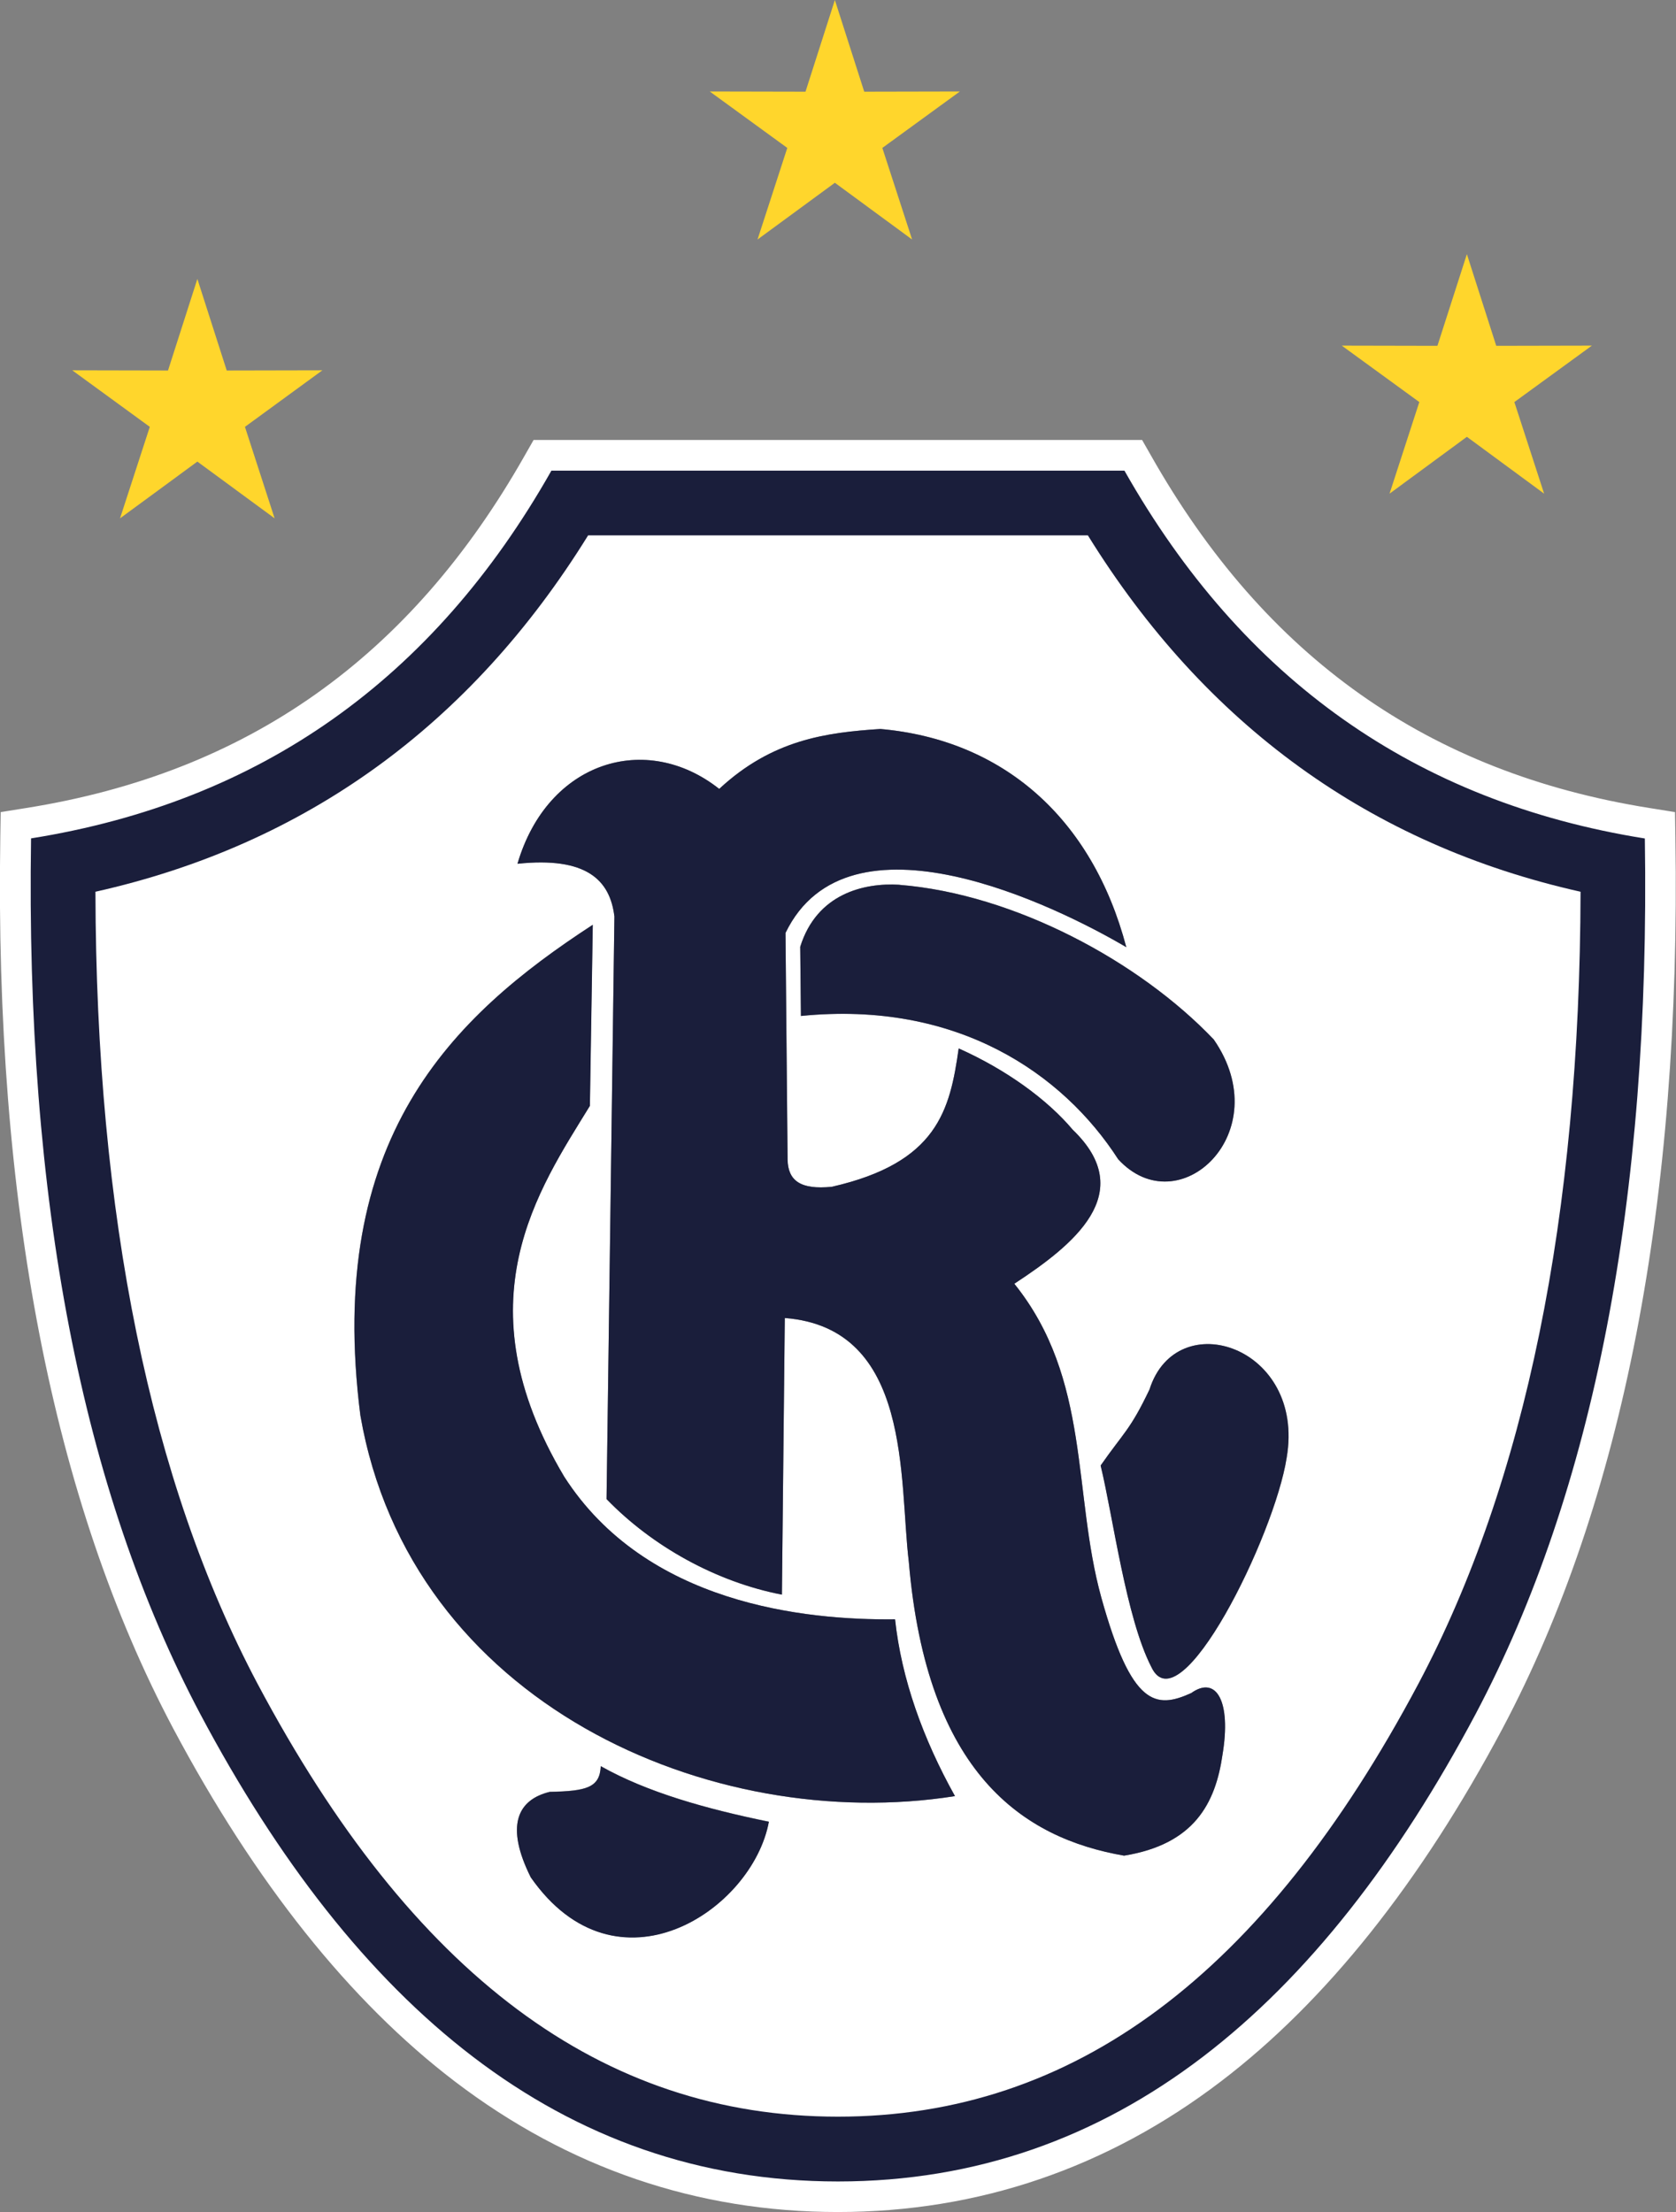 <?xml version="1.0" encoding="UTF-8"?>
<svg id="Camada_2" data-name="Camada 2" xmlns="http://www.w3.org/2000/svg" viewBox="0 0 168.39 222.22">
  <rect x="0" y="0" width="168.39" height="222.22" fill="#808080" stroke="none"/>
  <defs>
    <style>
      .cls-1 {
        fill: #1a1e3b;
      }

      .cls-2 {
        fill: #ffd62c;
      }

      .cls-3 {
        fill: #fff;
      }
    </style>
  </defs>
  <g id="Camada_1-2" data-name="Camada 1">
    <g>
      <path class="cls-3" d="M109.3,53.79c-6.01,0-44.2,0-50.21,0-11.8,19.06-28.41,31.08-49.5,35.8.06,32.51,5.53,59.26,16.28,79.55,15.55,29.27,34.63,43.5,58.32,43.5,23.69,0,42.77-14.23,58.33-43.51,10.75-20.28,16.21-47.03,16.28-79.54-21.08-4.72-37.7-16.74-49.5-35.8ZM53.33,188.59c-2.58-5.16-1.36-7.81,1.93-8.6,3.68-.07,5.01-.43,5.1-2.58,4.7,2.65,10.61,4.3,16.89,5.58-1.65,8.91-15.29,17.95-23.92,5.59ZM36.2,142.18c-3.53-27.74,9.12-40.02,23.35-49.28l-.29,18.19c-5.16,8.4-13.04,19.67-2.58,37.25,8.21,12.8,24.16,14.42,33.24,14.33.64,5.99,2.79,11.99,6.02,17.76-24.5,3.87-54.72-9.31-59.74-38.25ZM122.83,176.24c-.7,4.96-2.87,9.03-9.89,10.17-10.13-1.75-19.82-8.22-21.63-29.51-1-8.24.36-23.49-12.46-24.5l-.29,27.79c-6.59-1.27-13.04-4.86-17.62-9.6l.79-58.52c-.44-3.67-2.81-6.03-9.74-5.3,3.03-10.32,12.94-13.32,20.27-7.52,5.32-4.94,10.72-5.66,16.19-6.02,12.25,1.07,21.27,8.88,24.71,21.92-7-4.13-27.95-14.45-34.24-1.43l.21,22.78c.05,2.13,1.31,3.03,4.44,2.72,10.62-2.41,11.87-7.69,12.75-13.9,4.82,2.15,8.93,5.16,11.46,8.17,6.64,6.38.02,11.6-5.87,15.47,7.71,9.57,5.83,21.01,8.74,31.52,3.05,10.98,5.49,11.2,9.03,9.6,2.55-1.82,4.03.88,3.15,6.16ZM129.28,146.43c-1.21,7.84-10.74,27.15-13.6,21.02-2.53-4.91-3.83-15.02-5.09-20.23,2.32-3.34,2.96-3.55,4.91-7.64,2.73-8.59,15.69-4.33,13.78,6.85ZM112.35,116.46c-5.54-8.6-16.16-15.97-31.88-14.4l-.07-6.95c1.67-5.36,6.42-6.45,9.96-6.23,11.55.92,24.14,7.71,31.59,15.54,6.45,9.33-3.5,18.66-9.6,12.03Z"/>
      <g>
        <path class="cls-1" d="M84.19,220.68c-26.57,0-48.59-16.07-65.43-47.78C6.8,150.31,1.01,120.47,1.58,84.2l.02-1.29,1.28-.2c22.39-3.57,39.61-15.74,51.19-36.17l.44-.78h59.37l.44.78c11.57,20.43,28.79,32.6,51.19,36.17l1.28.2.02,1.29c.57,36.27-5.22,66.11-17.18,88.7-16.84,31.7-38.86,47.78-65.43,47.78ZM11.14,90.81c.19,31.71,5.61,57.81,16.09,77.6,15.26,28.72,33.89,42.68,56.96,42.68s41.7-13.96,56.97-42.69c10.48-19.79,15.9-45.89,16.09-77.59-20.64-4.93-37.05-16.86-48.81-35.48h-48.5c-11.75,18.62-28.16,30.55-48.8,35.48Z"/>
        <path class="cls-3" d="M112.98,47.29c11.89,20.99,29.28,33.27,52.28,36.94.56,36.23-5.12,65.51-17,87.95-15.56,29.28-36.25,46.96-64.07,46.96s-48.51-17.67-64.07-46.96C8.24,149.74,2.56,120.46,3.12,84.22c23-3.67,40.4-15.95,52.28-36.94h57.58M84.19,212.63c23.69,0,42.77-14.23,58.33-43.51,10.75-20.28,16.21-47.03,16.28-79.54-21.08-4.72-37.7-16.74-49.5-35.8h-50.21c-11.8,19.06-28.41,31.08-49.5,35.8.06,32.51,5.53,59.26,16.28,79.55,15.55,29.27,34.63,43.5,58.32,43.5M114.78,44.2h-61.17l-.89,1.56c-11.49,20.29-27.87,31.87-50.09,35.41l-2.56.41-.04,2.59c-.57,36.53,5.27,66.63,17.36,89.44,8.24,15.5,17.75,27.43,28.29,35.47,11.42,8.71,24.38,13.13,38.5,13.13s27.08-4.42,38.5-13.13c10.54-8.03,20.05-19.97,28.29-35.46,12.09-22.82,17.93-52.92,17.36-89.45l-.04-2.59-2.56-.41c-22.21-3.54-38.6-15.13-50.09-35.41l-.89-1.56h0ZM60.79,56.87h46.81c11.71,18.2,27.88,30.01,48.1,35.14-.32,30.91-5.67,56.36-15.9,75.67-14.97,28.17-33.16,41.87-55.6,41.87-22.45,0-40.63-13.69-55.6-41.86-10.23-19.31-15.58-44.76-15.9-75.67,20.22-5.13,36.39-16.94,48.1-35.14h0Z"/>
      </g>
      <polygon class="cls-2" points="76.11 24.06 83.88 18.36 91.64 24.06 88.65 14.86 96.44 9.19 86.83 9.21 83.88 0 80.93 9.21 71.31 9.19 79.1 14.86 76.11 24.06"/>
      <polygon class="cls-2" points="12.06 52.07 19.83 46.37 27.59 52.07 24.61 42.88 32.39 37.2 22.78 37.22 19.83 28.02 16.88 37.22 7.26 37.2 15.05 42.88 12.06 52.07"/>
      <polygon class="cls-2" points="139.61 49.59 147.38 43.88 155.14 49.59 152.15 40.39 159.94 34.72 150.33 34.74 147.38 25.53 144.42 34.74 134.81 34.72 142.6 40.39 139.61 49.59"/>
      <path class="cls-1" d="M119.68,170.08c-3.54,1.6-5.98,1.38-9.03-9.6-2.91-10.51-1.03-21.94-8.74-31.52,5.9-3.87,12.51-9.1,5.87-15.47-2.53-3.01-6.64-6.02-11.46-8.17-.88,6.21-2.13,11.48-12.75,13.9-3.13.31-4.39-.6-4.44-2.72l-.21-22.78c6.29-13.02,27.24-2.69,34.24,1.43-3.44-13.04-12.46-20.84-24.71-21.92-5.47.36-10.86,1.07-16.19,6.02-7.33-5.8-17.24-2.79-20.27,7.52,6.93-.73,9.3,1.63,9.74,5.3l-.79,58.52c4.58,4.74,11.03,8.33,17.62,9.6l.29-27.79c12.82,1,11.46,16.26,12.46,24.5,1.81,21.29,11.5,27.76,21.63,29.51,7.01-1.14,9.18-5.21,9.89-10.17.88-5.28-.6-7.98-3.15-6.16Z"/>
      <path class="cls-1" d="M56.69,148.34c-10.46-17.57-2.58-28.84,2.58-37.25l.29-18.19c-14.23,9.26-26.88,21.54-23.35,49.28,5.01,28.94,35.24,42.12,59.74,38.25-3.22-5.78-5.37-11.77-6.02-17.76-9.07.1-25.02-1.53-33.24-14.33Z"/>
      <path class="cls-1" d="M90.36,88.88c-3.53-.21-8.29.88-9.96,6.23l.07,6.95c15.71-1.58,26.34,5.8,31.88,14.4,6.1,6.63,16.05-2.71,9.6-12.03-7.45-7.83-20.04-14.62-31.59-15.54Z"/>
      <path class="cls-1" d="M115.49,139.58c-1.95,4.09-2.58,4.3-4.91,7.64,1.26,5.21,2.56,15.32,5.09,20.23,2.86,6.13,12.39-13.18,13.6-21.02,1.91-11.18-11.06-15.44-13.78-6.85Z"/>
      <path class="cls-1" d="M55.26,180c-3.3.79-4.51,3.44-1.93,8.6,8.63,12.36,22.27,3.32,23.92-5.59-6.27-1.29-12.19-2.94-16.89-5.58-.1,2.15-1.42,2.5-5.1,2.58Z"/>
    </g>
  </g>
</svg>